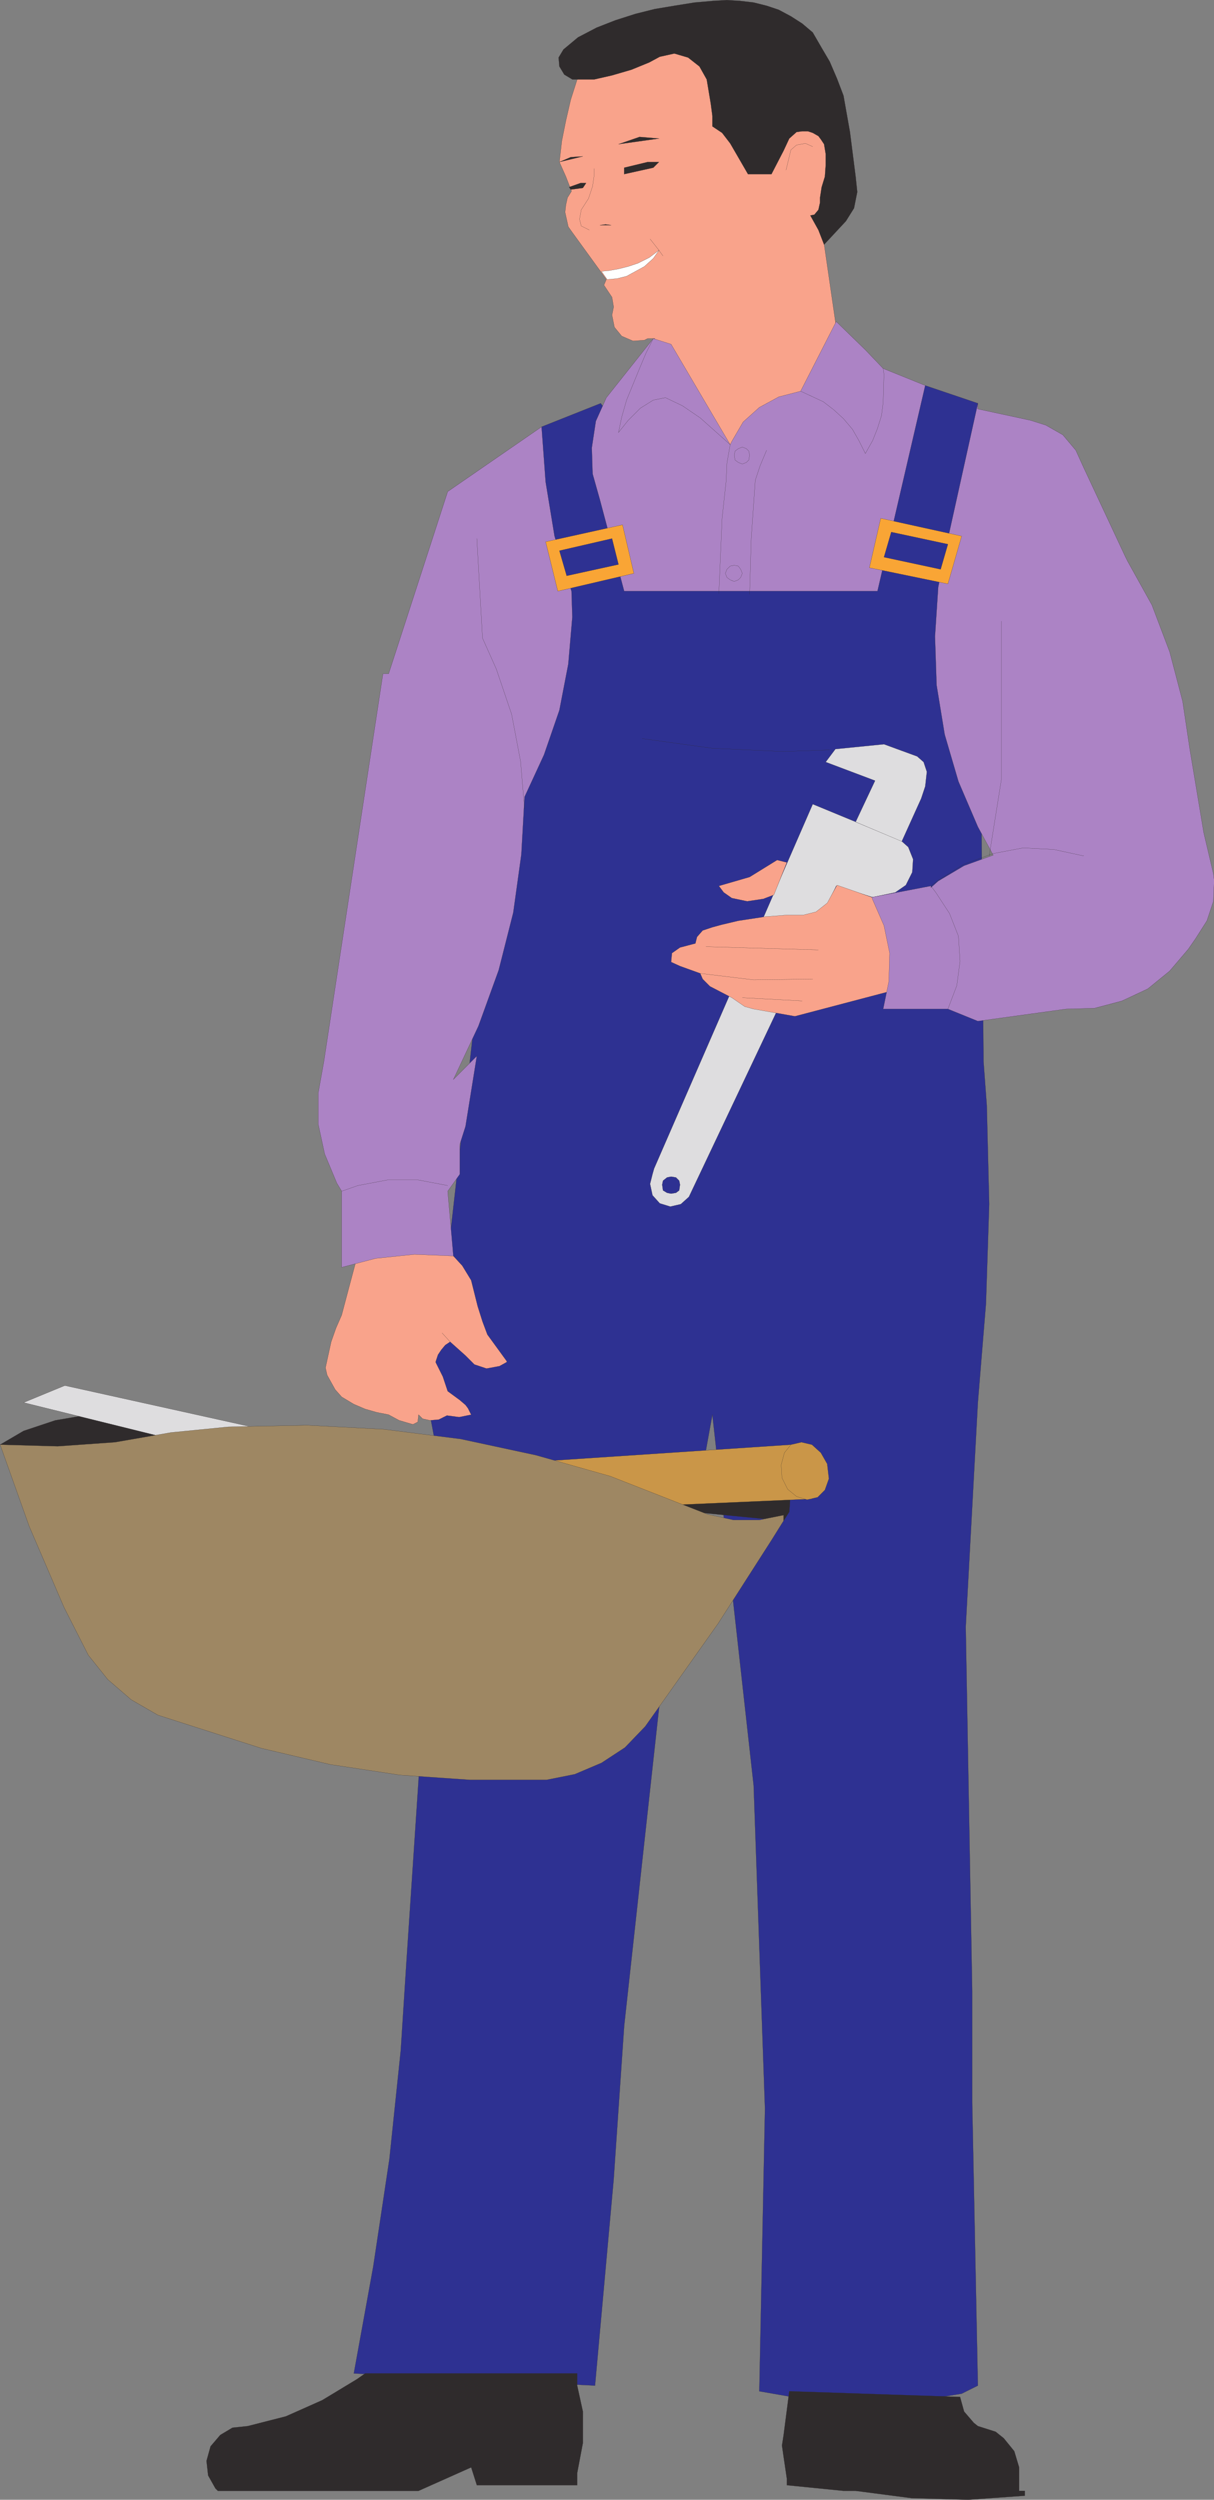 <svg xmlns="http://www.w3.org/2000/svg" width="359.974" height="740.901"><rect width="100%" height="100%" fill="#808080" stroke="none"/><defs><clipPath id="a"><path d="M357 734h73v32.5h-73zm0 0"/></clipPath><clipPath id="b"><path d="M357 733h74v33.5h-74zm0 0"/></clipPath><clipPath id="c"><path d="M126 444h235v33H126Zm0 0"/></clipPath><clipPath id="d"><path d="M126 447h234v107H126Zm0 0"/></clipPath><clipPath id="e"><path d="M384 145h102v184H384Zm0 0"/></clipPath><clipPath id="f"><path d="M383 144h103v185H383Zm0 0"/></clipPath><clipPath id="g"><path d="M291 25.5h90V99h-90zm0 0"/></clipPath></defs><path fill="#2e3192" stroke="#2f2b2b" stroke-miterlimit="10" stroke-width=".045" d="m289.954 119.542-15.601-5.281-54.239 60.96-42-55.679-17.52 6.961-33.12 292.797 1.68 8.883-5.04 99.36-3.601 54-1.68 26.16-3.36 32.16-4.8 31.917-5.758 31.68 71.52 3.602 5.52-60.961 3.12-45.598 10.32-94.082 15.84-87.121 12.239 109.922 3.359 95.758-1.68 83.761 15.121 2.64 14.88 1.2 15.12-.719 14.88-2.402 4.8-2.398-1.68-83.762v-33.117l-1.921-108 3.601-66.48 2.399-29.282.96-29.52-.718-29.28-.961-12.958-1.68-195.12"/><path fill="#2f2b2c" stroke="#2f2b2b" stroke-miterlimit="10" stroke-width=".045" d="m171.153 707.062 1.68 7.68v9.359l-1.68 8.882v3.598h-29.757l-1.684-5.281-15.598 6.96h-59.52l-.722-.718-2.16-3.84-.477-4.32 1.2-4.32 2.878-3.36 3.602-2.16 4.559-.48 11.28-2.88 10.798-4.8 10.32-6.242 2.402-1.68h62.88v3.602"/><g clip-path="url(#a)" transform="translate(-126.026 -25.599)"><path fill="#2f2b2c" d="m410.7 736.02 1.198 4.32 2.883 3.36 1.2.96 5.28 1.68 2.4 1.922 3.12 3.84 1.438 4.796v6.961h1.68v1.442l-16.797 1.199-16.801-.48-16.563-2.16h1.442-5.04l-16.8-1.68v-1.918l-.961-6.48-.48-3.364.48-3.117 1.68-12.961 50.64 1.68"/></g><g clip-path="url(#b)" transform="translate(-126.026 -25.599)"><path fill="none" stroke="#2f2b2b" stroke-miterlimit="10" stroke-width=".045" d="m410.7 736.02 1.198 4.32 2.883 3.36 1.2.96 5.28 1.68 2.4 1.922 3.12 3.84 1.438 4.796v6.961h1.68v1.442l-16.797 1.199-16.801-.48-16.563-2.16h1.442-5.04l-16.8-1.68v-1.918l-.961-6.48-.48-3.364.48-3.117 1.68-12.961 50.64 1.68"/></g><path fill="none" stroke="#2f2b2b" stroke-miterlimit="10" stroke-width=".045" d="m253.474 738.26-4.801-3.839"/><path fill="#2f2b2c" d="m.032 428.183 6.961-4.082 9.36-3.121 9.84-1.68 204.242 20.883 2.398 1.918 1.441 2.64-.242 3.36-1.68 2.64L.033 428.183"/><g clip-path="url(#c)" transform="translate(-126.026 -25.599)"><path fill="none" stroke="#2f2b2b" stroke-miterlimit="10" stroke-width=".045" d="m126.059 453.781 6.96-4.082 9.36-3.12 9.84-1.68L356.46 465.78l2.398 1.918 1.442 2.64-.242 3.36-1.68 2.64-232.32-22.558"/></g><path fill="#dedddf" stroke="#2f2b2b" stroke-miterlimit="10" stroke-width=".045" d="m82.114 424.581-62.879-13.918-12.242 5.04 43.68 10.8 31.441-1.922"/><path fill="#ca9648" stroke="#2f2b2b" stroke-miterlimit="10" stroke-width=".045" d="m158.915 433.222 79.2-5.281 2.64 16.32-43.922 1.922-37.918-12.961"/><path fill="#ca9648" stroke="#2f2b2b" stroke-miterlimit="10" stroke-width=".045" d="m245.313 433.94-1.917-3.359-2.641-2.398-3.121-.723-3.121.723-1.918 2.398-.961 3.602.238 3.84 1.68 3.359 2.64 2.16 3.121.961 3.122-.723 2.16-2.16 1.199-3.36-.48-4.077v-.242"/><path fill="#9e8763" d="m232.353 450.741-3.598 5.762-15.84 24.719-21.602 30.48-6 6.239-6.96 4.562-7.918 3.36-8.403 1.68h-22.558l-20.88-1.442-20.64-3.121-20.402-4.797-30.719-9.84-7.918-4.563-6.96-6-5.763-7.199-7.199-14.16-10.32-24-8.64-24.238 17.042.48 17.04-1.203 16.558-2.879 17.039-1.68 23.281-.48 22.8 1.2 22.802 2.882 22.32 4.797 22.078 6.242 28.8 11.281 7.68 1.68h7.68l7.2-1.441v1.68"/><g clip-path="url(#d)" transform="translate(-126.026 -25.599)"><path fill="none" stroke="#2f2b2b" stroke-miterlimit="10" stroke-width=".045" d="m358.379 476.34-3.598 5.762-15.84 24.718-21.601 30.48-6 6.24-6.961 4.562-7.918 3.359-8.402 1.68H265.5l-20.879-1.442-20.64-3.12-20.403-4.798-30.719-9.84-7.918-4.562-6.96-6-5.762-7.2-7.2-14.16-10.32-24-8.64-24.238 17.043.48 17.039-1.202 16.558-2.88 17.04-1.679 23.28-.48 22.801 1.199 22.801 2.883 22.32 4.796 22.079 6.243 28.8 11.28 7.68 1.68h7.68l7.199-1.44v1.679"/></g><path fill="#f9a38b" stroke="#2f2b2b" stroke-miterlimit="10" stroke-width=".045" d="m133.474 371.062.96 1.199 2.641 2.879 2.637 4.32 1.922 7.68 1.441 4.562 1.438 3.84 5.761 7.918v.242l-2.16 1.2-3.84.718-3.601-1.199-2.64-2.64-4.56-4.079-1.44.961-1.2 1.438-.96 1.441-.72 2.16 2.16 4.32 1.442 4.32 3.598 2.638 1.68 1.441.722.96.957 1.919-3.598.723-3.601-.48-2.399 1.198-2.64.239-2.16-.477-1.2-1.203-.242 2.16-1.437.723-4.082-1.203-3.118-1.68-3.601-.719-3.36-.96-3.359-1.438-3.602-2.16-1.917-2.16-1.204-2.16-1.199-2.16-.48-2.161 1.68-7.68 1.44-4.082 1.68-3.84 2.16-8.16 1.923-7.199 1.199-3.36h26.879"/><path fill="none" stroke="#2f2b2b" stroke-miterlimit="10" stroke-width=".045" d="m131.075 395.062 2.399 2.64"/><path fill="#ac83c5" stroke="#2f2b2b" stroke-miterlimit="10" stroke-width=".045" d="m115.235 199.702 17.52-54 27.84-19.199 1.199 16.32 2.64 16.078 4.801 15.602.239.719.238 7.68-1.2 13.921-2.64 13.68-4.559 13.2-5.761 12.48-.957 17.039-2.403 17.281-4.32 17.04-6 16.558-7.437 15.84 6.96-6.961-3.363 20.882-1.68 5.278v8.883l-3.597 5.039 1.68 19.199-11.52-.48-11.52 1.199-10.082 2.64v-22.558l-1.44-2.399-3.599-8.64-1.921-8.883v-9.117l1.68-9.36 17.519-114.96h1.683"/><path fill="none" stroke="#2f2b2b" stroke-miterlimit="10" stroke-width=".045" d="m141.396 159.62 1.68 29.52 4.077 9.12 4.559 13.442 2.64 13.918 1.2 14.16m-22.797 111.602-8.883-1.68h-8.879l-8.879 1.68-4.8 1.68"/><path fill="#dedddf" stroke="#2f2b2b" stroke-miterlimit="10" stroke-width=".045" d="m193.954 346.343 47.04-108 26.16 10.797 2.16 1.922 1.44 3.601-.241 3.84-1.918 3.84-3.121 2.16-6.72 1.438-10.8-3.36-43.68 92.16-2.402 2.16-3.117.72-3.121-.958-2.16-2.402-.72-3.36.72-2.878.48-1.68"/><path fill="#f9a38b" stroke="#2f2b2b" stroke-miterlimit="10" stroke-width=".045" d="m229.474 265.222-3.121 1.199-4.801.719-4.559-.957-2.398-1.68-1.442-1.922 9.121-2.64 8.16-5.04 2.88.72-3.84 9.6m35.039.719h-6l-10.32-3.597-1.2 2.16-1.68 3.117-3.359 2.64-3.84.962h-5.039l-6.242.48-7.918 1.2-5.043 1.199-2.637.722-2.882.957-1.68 1.922-.48 1.918-4.56 1.203-2.398 1.68-.242 2.637 2.64 1.203 6 2.16.72 1.68 2.16 2.16 6.48 3.36 3.84 2.64 2.64.719 12.239 2.16 27.363-7.2h1.438v-28.081"/><g clip-path="url(#e)" transform="translate(-126.026 -25.599)"><path fill="#ac83c5" d="m420.54 279.059-8.642 3.12-7.68 4.56-2.16 1.921v-.48l-17.519 3.36.242.722 3.36 7.68 1.68 8.16-.243 8.398-1.68 8.16h19.204l8.878 3.602 26.16-3.602 8.4-.238 8.16-2.16 7.679-3.602 6.48-5.281 5.52-6.48 2.16-3.118 3.36-5.281 1.921-5.762.239-6.238-.239-1.922-2.879-12.238-4.082-24.48-2.16-14.4-3.84-14.64-5.28-13.922-7.2-12.957-.719-1.441-12.238-26.16-2.402-5.281-3.84-4.559-5.04-2.879-4.562-1.441-15.598-3.36v-1.68l-8.878 40.079-2.883 14.402-.957 14.64.476 14.4 2.403 14.64 4.078 13.918 5.761 13.441 4.56 8.399"/></g><g clip-path="url(#f)" transform="translate(-126.026 -25.599)"><path fill="none" stroke="#2f2b2b" stroke-miterlimit="10" stroke-width=".045" d="m420.54 279.059-8.642 3.12-7.68 4.56-2.16 1.921v-.48l-17.519 3.36.242.722 3.36 7.68 1.68 8.16-.243 8.398-1.68 8.16h19.204l8.878 3.602 26.16-3.602 8.4-.238 8.16-2.16 7.679-3.602 6.48-5.281 5.52-6.48 2.16-3.118 3.36-5.281 1.921-5.762.239-6.238-.239-1.922-2.879-12.238-4.082-24.48-2.16-14.4-3.84-14.64-5.28-13.922-7.2-12.957-.719-1.441-12.238-26.16-2.402-5.281-3.84-4.559-5.04-2.879-4.562-1.441-15.598-3.36v-1.68l-8.878 40.079-2.883 14.402-.957 14.64.476 14.4 2.403 14.64 4.078 13.918 5.761 13.441 4.56 8.399"/></g><path fill="none" stroke="#2f2b2b" stroke-miterlimit="10" stroke-width=".045" d="m321.396 253.702-8.883-1.922-9.117-.48-8.883 1.68-8.64 3.12-7.68 4.801-2.16 1.68"/><path fill="none" stroke="#2f2b2b" stroke-miterlimit="10" stroke-width=".045" d="m293.313 253.702 3.602-22.562V184.1m-15.84 114.962 2.637-6.961.96-7.2-.48-7.441-2.64-6.719-4.078-6.238-1.442-1.922"/><path fill="#f9a38b" stroke="#2f2b2b" stroke-miterlimit="10" stroke-width=".045" d="m247.954 132.98-53.762.242v-32.88h-2.16l-.957.481-3.363.239-3.36-1.442-2.16-2.64-.718-3.598.48-2.402-.48-2.88-2.399-3.597.719-1.68-1.2-1.683-8.882-12.239-1.2-1.68-.96-4.32.242-2.16.48-2.16 1.2-1.918-1.68-4.32-1.922-4.32.723-6.243 1.199-6 1.441-6.238 1.918-6 25.922-15.36h39.117l9.84 22.56-1.199 38.878-.48 2.64 3.601 24.72v36"/><path fill="#ac83c5" stroke="#2f2b2b" stroke-miterlimit="10" stroke-width=".045" d="m247.954 95.3-10.558 20.64-6.481 1.68-5.762 3.121-4.8 4.32-3.36 5.762-.48.957-17.52-29.757-5.281-1.68-13.918 17.52-3.121 6.96-1.2 7.918.239 7.68 2.16 7.68 7.203 27.12h75.117l14.16-60.96-12.48-5.04-5.277-5.519-8.64-8.402"/><g clip-path="url(#g)" transform="translate(-126.026 -25.599)"><path fill="#2f2b2c" stroke="#2f2b2b" stroke-miterlimit="10" stroke-width=".045" d="m360.059 66.66 2.16-1.922 1.68-.238h1.68l1.44.48 1.68.961.723.957.957 1.442.48 2.879v3.36l-.238 3.362-.96 3.118-.481 3.12v1.442l-.48 2.16-1.2 1.438-1.2.242 2.4 4.32 1.679 4.32 6.48-6.96 2.403-3.84.957-4.801-.48-4.559-1.68-13.203-1.918-10.797-1.922-5.043-2.16-5.039-2.399-4.078-2.64-4.562-3.122-2.64-3.359-2.157-3.598-1.922-3.601-1.2-3.84-.96-4.078-.48-3.844-.239-4.078.238-5.52.48-6 .962-5.761.96-5.758 1.438-6 1.922-5.52 2.16-5.52 2.88-4.32 3.6-1.44 2.4.237 2.64 1.442 2.398 2.398 1.442h6.48l5.282-1.2 5.762-1.68 5.277-2.16 3.121-1.68 4.32-.96 4.079 1.2 3.363 2.64 2.156 3.84 1.203 7.199.48 3.601v3.118l2.88 1.921 2.398 3.122 5.281 9.117h6.961l3.598-6.957 1.68-3.602"/></g><path fill="none" stroke="#2f2b2b" stroke-miterlimit="10" stroke-width=".045" d="m261.872 109.222.242 1.68-.242 8.398-.476 3.84-1.204 3.84-1.437 3.601-2.16 3.84-1.922-3.84-1.918-3.36-2.64-3.12-2.88-2.641-3.12-2.398-6.72-3.121m-20.882 15.839-8.88-7.918-5.28-3.601-5.04-2.399-3.601.72-3.84 2.398-3.598 3.601-2.878 3.602.957-4.563 1.44-5.039 3.84-9.36 1.919-4.558 2.16-4.32"/><path fill="#2f2b2c" stroke="#2f2b2b" stroke-miterlimit="10" stroke-width=".045" d="m183.396 42.741 6.238-2.16 5.762.48-12 1.68m-10.563 3.602-3.598.238-3.363 1.442 6.961-1.68m5.039 20.398 1.68-.238 1.683.238h-3.363m7.203-17.039 6.957-1.68h3.364l-1.684 1.68-8.637 1.918v-1.918m-16.32 5.758 3.36-1.2h1.679l-.961 1.442-3.598.48-.48-.722"/><path fill="none" stroke="#2f2b2b" stroke-miterlimit="10" stroke-width=".045" d="m174.755 68.183-2.402-1.203-.48-1.918v-.239l.48-2.64 2.16-3.36 1.199-3.601.48-3.36v-1.921m16.563 20.882 2.64 3.36 1.2 1.68"/><path fill="#fff" stroke="#2f2b2b" stroke-miterlimit="10" stroke-width=".045" d="m180.032 82.823 2.883-.242 2.879-.719 5.281-2.882 2.637-2.399 1.684-2.398-2.883 2.16-3.36 1.68-2.879.957-2.878.722-2.641.48-2.402.239 1.68 2.402"/><path fill="none" stroke="#2f2b2b" stroke-miterlimit="10" stroke-width=".045" d="m216.513 131.78-.961 5.52-.239 5.281-1.199 11.04-.96 22.32m14.159-42.481-1.917 4.563-1.442 4.32-1.2 17.277-.48 16.563m0-41.282-.242-1.199-.719-.722-1.199-.477-1.199.477-.96.722-.243 1.2.242 1.44.961.72 1.2.48 1.198-.48.72-.72.241-1.44m-2.16 35.038-.48-1.199-.719-.96-1.203-.239-1.2.238-.96.961-.477 1.2.477 1.199.96.722 1.2.48 1.203-.48.719-.722.48-1.2"/><path fill="#f9a535" stroke="#2f2b2b" stroke-miterlimit="10" stroke-width=".045" d="m161.794 160.581 22.8-5.039 3.36 14.399-22.558 5.28-3.602-14.64"/><path fill="#2e3192" stroke="#2f2b2b" stroke-miterlimit="10" stroke-width=".045" d="m165.872 163.222 15.602-3.602 1.922 7.68-15.364 3.363-2.16-7.441"/><path fill="#f9a535" stroke="#2f2b2b" stroke-miterlimit="10" stroke-width=".045" d="m285.153 158.901-24-5.28-3.36 14.64 23.282 4.8 4.078-14.16"/><path fill="#2e3192" stroke="#2f2b2b" stroke-miterlimit="10" stroke-width=".045" d="m281.075 161.3-16.8-3.598-2.16 7.438 16.8 3.601 2.16-7.441"/><path fill="none" stroke="#2f2b2b" stroke-miterlimit="10" stroke-width=".045" d="m190.353 218.901 20.882 2.88 20.88.96 13.917-.48m-36.719 58.32 33.36.961m-35.039 6.961 15.84 1.918 17.52-.238m-20.88 5.519 17.758.961"/><path fill="#2e3192" stroke="#2f2b2b" stroke-miterlimit="10" stroke-width=".045" d="m201.634 351.14-.238-1.2-.961-.96-1.442-.239-1.199.239-1.2.96-.241 1.2.242 1.683 1.199.72 1.2.237 1.44-.238.962-.719.238-1.683"/><path fill="#dedddf" stroke="#2f2b2b" stroke-miterlimit="10" stroke-width=".045" d="m259.474 231.382-5.762 12.238 13.684 5.762 5.757-12.719 1.2-3.601.48-4.32-.96-2.88-1.919-1.68-9.84-3.6-14.402 1.44-2.879 3.84 14.64 5.52"/><path fill="none" stroke="#2f2b2b" stroke-miterlimit="10" stroke-width=".045" d="m240.993 43.46-2.16-.957-2.64.477-1.68 1.441-1.438 6"/></svg>
